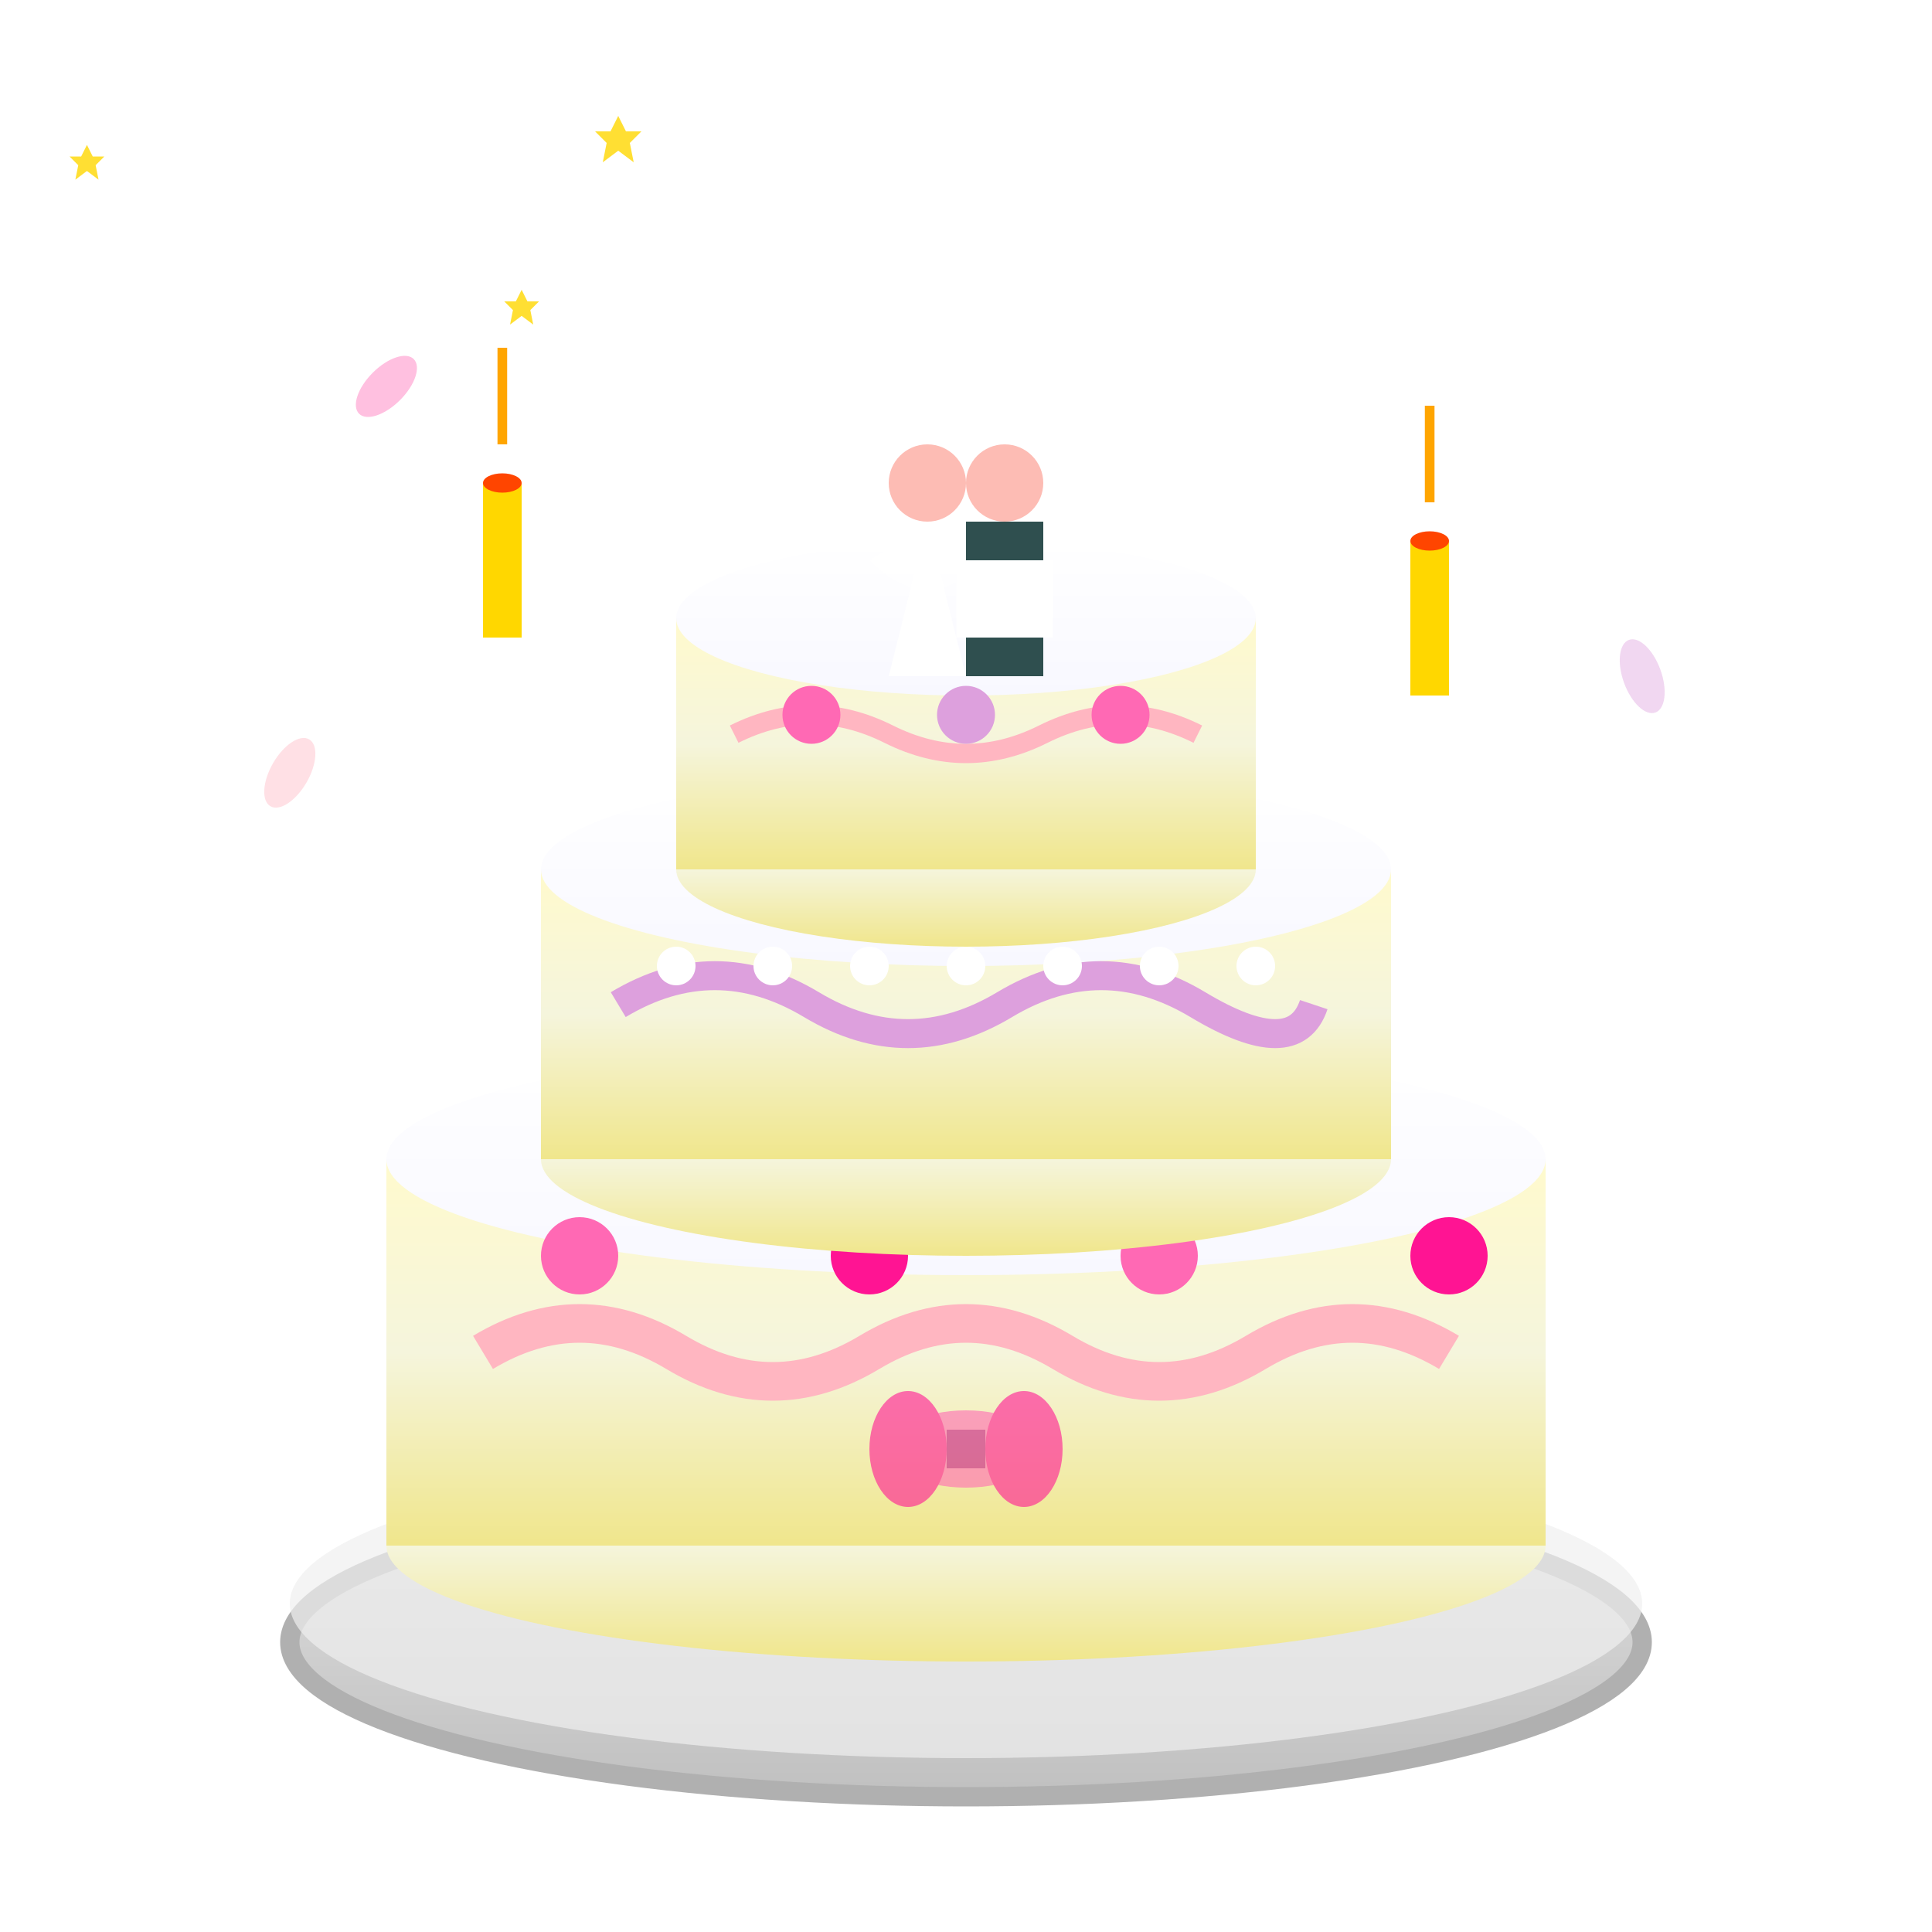 <svg xmlns="http://www.w3.org/2000/svg" viewBox="0 0 100 100" width="100" height="100">
    <defs>
        <linearGradient id="cakeGradient" x1="0%" y1="0%" x2="0%" y2="100%">
            <stop offset="0%" style="stop-color:#FFFACD;stop-opacity:1" />
            <stop offset="50%" style="stop-color:#F5F5DC;stop-opacity:1" />
            <stop offset="100%" style="stop-color:#F0E68C;stop-opacity:1" />
        </linearGradient>
        <linearGradient id="frostingGradient" x1="0%" y1="0%" x2="0%" y2="100%">
            <stop offset="0%" style="stop-color:#FFFFFF;stop-opacity:1" />
            <stop offset="100%" style="stop-color:#F8F8FF;stop-opacity:1" />
        </linearGradient>
        <linearGradient id="plateGradient" x1="0%" y1="0%" x2="0%" y2="100%">
            <stop offset="0%" style="stop-color:#E0E0E0;stop-opacity:1" />
            <stop offset="100%" style="stop-color:#C0C0C0;stop-opacity:1" />
        </linearGradient>
        <filter id="cakeShadow" x="-20%" y="-20%" width="140%" height="140%">
            <feDropShadow dx="2" dy="3" stdDeviation="2" flood-opacity="0.3"/>
        </filter>
    </defs>
    
    <!-- Cake plate -->
    <ellipse cx="50" cy="85" rx="35" ry="8" fill="url(#plateGradient)" stroke="#B0B0B0" stroke-width="1"/>
    <ellipse cx="50" cy="83" rx="35" ry="8" fill="#F0F0F0" opacity="0.7"/>
    
    <!-- Bottom tier -->
    <g filter="url(#cakeShadow)">
        <ellipse cx="50" cy="80" rx="30" ry="6" fill="url(#cakeGradient)"/>
        <rect x="20" y="60" width="60" height="20" fill="url(#cakeGradient)"/>
        <ellipse cx="50" cy="60" rx="30" ry="6" fill="url(#frostingGradient)"/>
        
        <!-- Bottom tier decorations -->
        <path d="M25,70 Q30,67 35,70 Q40,73 45,70 Q50,67 55,70 Q60,73 65,70 Q70,67 75,70" 
              fill="none" stroke="#FFB6C1" stroke-width="2"/>
        
        <!-- Roses on bottom tier -->
        <circle cx="30" cy="65" r="2" fill="#FF69B4"/>
        <circle cx="45" cy="65" r="2" fill="#FF1493"/>
        <circle cx="60" cy="65" r="2" fill="#FF69B4"/>
        <circle cx="75" cy="65" r="2" fill="#FF1493"/>
    </g>
    
    <!-- Middle tier -->
    <g filter="url(#cakeShadow)">
        <ellipse cx="50" cy="60" rx="22" ry="5" fill="url(#cakeGradient)"/>
        <rect x="28" y="45" width="44" height="15" fill="url(#cakeGradient)"/>
        <ellipse cx="50" cy="45" rx="22" ry="5" fill="url(#frostingGradient)"/>
        
        <!-- Middle tier decorations -->
        <path d="M32,52 Q37,49 42,52 Q47,55 52,52 Q57,49 62,52 Q67,55 68,52" 
              fill="none" stroke="#DDA0DD" stroke-width="1.5"/>
        
        <!-- Pearls decoration -->
        <circle cx="35" cy="50" r="1" fill="#FFFFFF"/>
        <circle cx="40" cy="50" r="1" fill="#FFFFFF"/>
        <circle cx="45" cy="50" r="1" fill="#FFFFFF"/>
        <circle cx="50" cy="50" r="1" fill="#FFFFFF"/>
        <circle cx="55" cy="50" r="1" fill="#FFFFFF"/>
        <circle cx="60" cy="50" r="1" fill="#FFFFFF"/>
        <circle cx="65" cy="50" r="1" fill="#FFFFFF"/>
    </g>
    
    <!-- Top tier -->
    <g filter="url(#cakeShadow)">
        <ellipse cx="50" cy="45" rx="15" ry="4" fill="url(#cakeGradient)"/>
        <rect x="35" y="32" width="30" height="13" fill="url(#cakeGradient)"/>
        <ellipse cx="50" cy="32" rx="15" ry="4" fill="url(#frostingGradient)"/>
        
        <!-- Top tier decorations -->
        <path d="M38,38 Q42,36 46,38 Q50,40 54,38 Q58,36 62,38" 
              fill="none" stroke="#FFB6C1" stroke-width="1"/>
        
        <!-- Small flowers -->
        <circle cx="42" cy="37" r="1.5" fill="#FF69B4"/>
        <circle cx="50" cy="37" r="1.5" fill="#DDA0DD"/>
        <circle cx="58" cy="37" r="1.5" fill="#FF69B4"/>
    </g>
    
    <!-- Cake topper figures -->
    <g transform="translate(45, 20)">
        <!-- Bride figure -->
        <circle cx="3" cy="5" r="2" fill="#FDBCB4"/>
        <path d="M3,7 L1,15 L5,15 Z" fill="#FFFFFF"/>
        <path d="M0,9 Q3,7 6,9 Q3,12 0,9" fill="#FFFFFF" opacity="0.7"/>
        
        <!-- Groom figure -->
        <circle cx="7" cy="5" r="2" fill="#FDBCB4"/>
        <rect x="5" y="7" width="4" height="8" fill="#2F4F4F"/>
        <rect x="4.5" y="9" width="5" height="4" fill="#FFFFFF"/>
        
        <!-- Holding hands -->
        <line x1="5" y1="10" x2="5" y2="10" stroke="#FDBCB4" stroke-width="1"/>
    </g>
    
    <!-- Candles -->
    <g>
        <!-- Candle 1 -->
        <rect x="25" y="25" width="2" height="8" fill="#FFD700"/>
        <ellipse cx="26" cy="25" rx="1" ry="0.5" fill="#FF4500"/>
        <path d="M26,23 Q26,20 26,18" stroke="#FFA500" stroke-width="0.5" fill="none"/>
        
        <!-- Candle 2 -->
        <rect x="73" y="28" width="2" height="8" fill="#FFD700"/>
        <ellipse cx="74" cy="28" rx="1" ry="0.5" fill="#FF4500"/>
        <path d="M74,26 Q74,23 74,21" stroke="#FFA500" stroke-width="0.5" fill="none"/>
    </g>
    
    <!-- Decorative elements -->
    <g opacity="0.6">
        <!-- Ribbon bow -->
        <ellipse cx="50" cy="75" rx="4" ry="2" fill="#FF69B4"/>
        <ellipse cx="47" cy="75" rx="2" ry="3" fill="#FF1493"/>
        <ellipse cx="53" cy="75" rx="2" ry="3" fill="#FF1493"/>
        <rect x="49" y="74" width="2" height="2" fill="#C71585"/>
        
        <!-- Falling petals -->
        <ellipse cx="15" cy="40" rx="1" ry="2" fill="#FFB6C1" opacity="0.7" transform="rotate(30 15 40)"/>
        <ellipse cx="85" cy="35" rx="1" ry="2" fill="#DDA0DD" opacity="0.7" transform="rotate(-20 85 35)"/>
        <ellipse cx="20" cy="20" rx="1" ry="2" fill="#FF69B4" opacity="0.7" transform="rotate(45 20 20)"/>
    </g>
    
    <!-- Sparkle effects -->
    <g fill="#FFD700" opacity="0.8">
        <polygon points="80,15 81,17 83,17 81.5,18.5 82,21 80,19.5 78,21 78.5,18.5 77,17 79,17" transform="scale(0.4)"/>
        <polygon points="15,25 16,27 18,27 16.5,28.5 17,31 15,29.5 13,31 13.5,28.5 12,27 14,27" transform="scale(0.3)"/>
        <polygon points="90,50 91,52 93,52 91.5,53.5 92,56 90,54.5 88,56 88.5,53.5 87,52 89,52" transform="scale(0.3)"/>
    </g>
</svg>